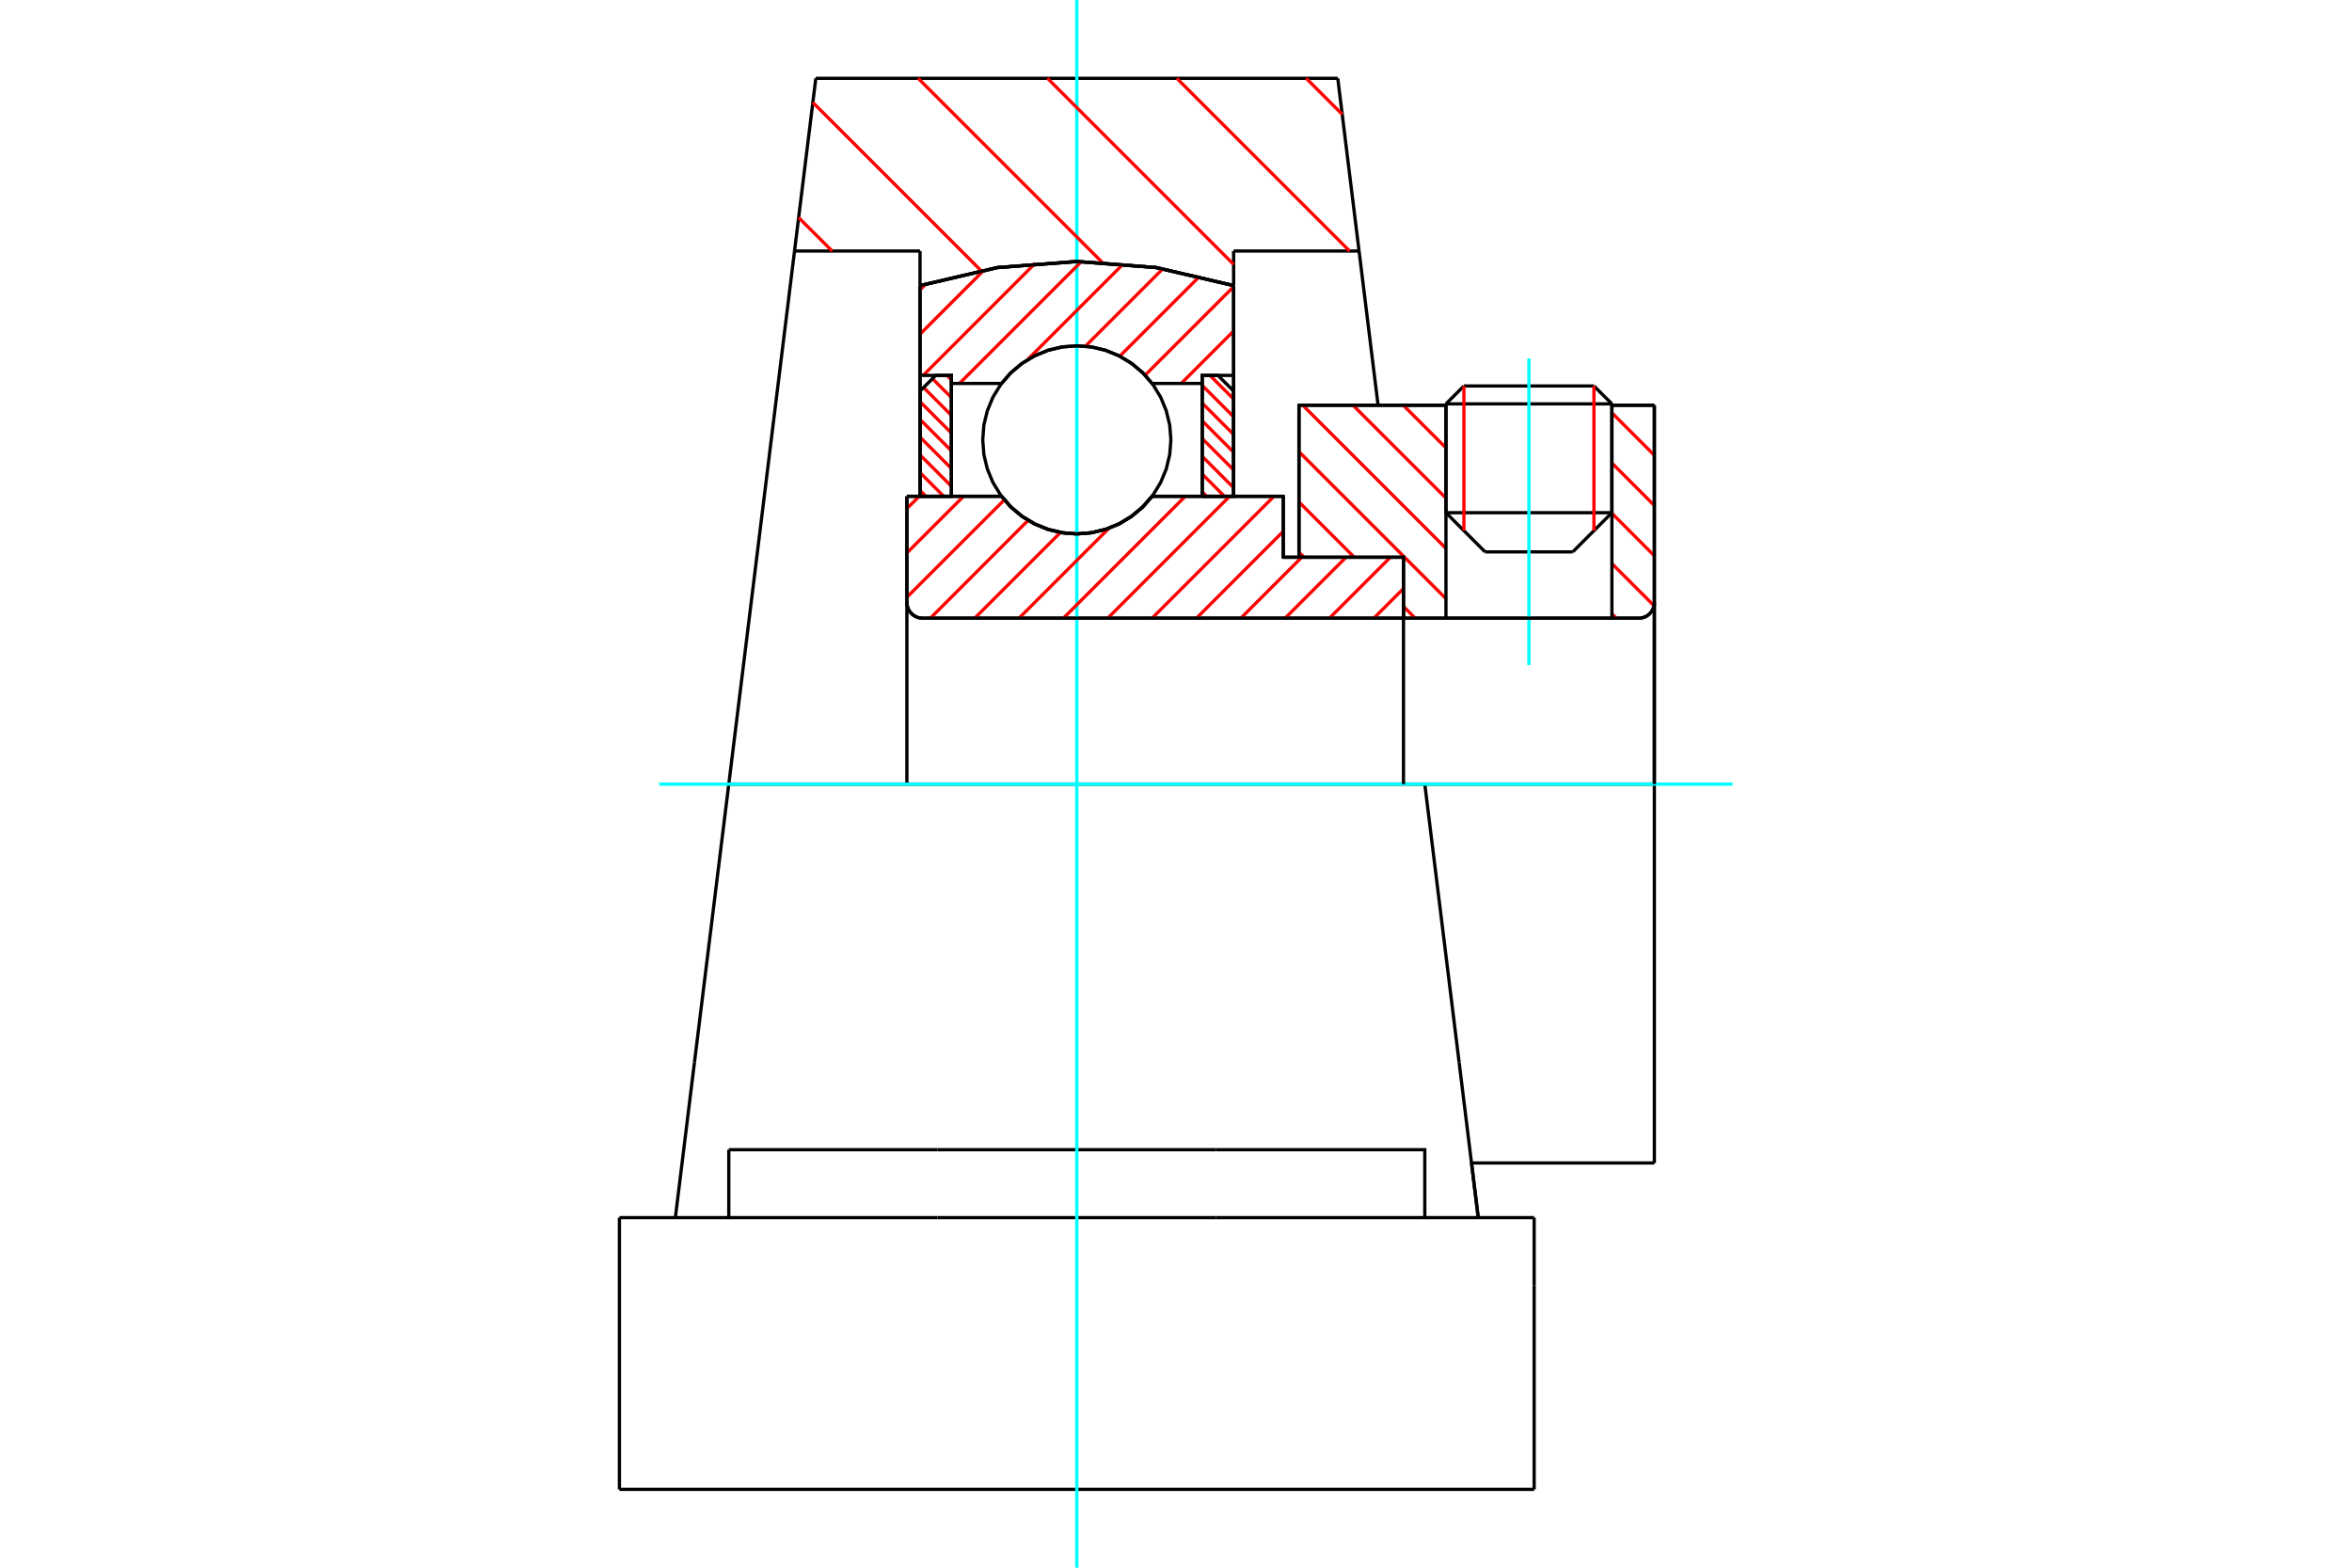 <?xml version="1.0" standalone="no"?>
<!DOCTYPE svg PUBLIC "-//W3C//DTD SVG 1.1//EN"
	"http://www.w3.org/Graphics/SVG/1.1/DTD/svg11.dtd">
<svg xmlns="http://www.w3.org/2000/svg" height="100%" width="100%" viewBox="0 0 36000 24000">
	<rect x="-1800" y="-1200" width="39600" height="26400" style="fill:#FFF"/>
	<g style="fill:none; fill-rule:evenodd" transform="matrix(1 0 0 1 0 0)">
		<g style="fill:none; stroke:#000; stroke-width:50; shape-rendering:geometricPrecision">
			<line x1="19642" y1="8531" x2="19882" y2="8531"/>
			<line x1="19642" y1="7598" x2="19642" y2="8531"/>
			<line x1="13881" y1="7598" x2="15330" y2="7598"/>
			<line x1="17634" y1="7598" x2="19642" y2="7598"/>
			<polyline points="15330,7598 15476,7765 15647,7907 15838,8022 16043,8105 16260,8156 16482,8174 16703,8156 16920,8105 17126,8022 17316,7907 17487,7765 17634,7598"/>
			<polyline points="13881,9224 13884,9262 13893,9298 13907,9333 13927,9365 13952,9394 13980,9418 14012,9438 14047,9452 14084,9461 14121,9464"/>
			<line x1="13881" y1="9224" x2="13881" y2="12004"/>
			<line x1="13881" y1="9224" x2="13881" y2="7598"/>
			<line x1="24672" y1="7849" x2="24672" y2="6204"/>
			<line x1="24073" y1="8449" x2="24672" y2="7849"/>
			<line x1="22132" y1="7849" x2="22731" y2="8449"/>
			<line x1="22132" y1="6204" x2="22132" y2="7849"/>
			<line x1="22132" y1="6204" x2="19882" y2="6204"/>
			<line x1="19882" y1="8531" x2="19882" y2="6204"/>
			<line x1="25083" y1="9464" x2="14121" y2="9464"/>
			<polyline points="25083,9464 25120,9461 25157,9452 25192,9438 25224,9418 25252,9394 25277,9365 25296,9333 25311,9298 25320,9262 25322,9224"/>
			<line x1="25322" y1="6204" x2="25322" y2="9224"/>
			<line x1="25322" y1="6204" x2="24672" y2="6204"/>
			<polyline points="25322,17804 25322,12004 21808,12004"/>
			<line x1="25322" y1="9224" x2="25322" y2="12004"/>
			<line x1="22132" y1="7849" x2="24672" y2="7849"/>
			<line x1="24672" y1="6183" x2="22132" y2="6183"/>
			<line x1="22407" y1="5909" x2="24397" y2="5909"/>
			<line x1="24073" y1="8449" x2="22731" y2="8449"/>
			<line x1="22523" y1="17804" x2="25322" y2="17804"/>
			<line x1="22132" y1="6183" x2="22132" y2="6204"/>
			<line x1="24672" y1="6204" x2="24672" y2="6183"/>
			<line x1="22407" y1="5909" x2="22132" y2="6183"/>
			<line x1="24672" y1="6183" x2="24397" y2="5909"/>
			<line x1="21808" y1="12004" x2="11155" y2="12004"/>
			<line x1="20802" y1="3843" x2="18882" y2="3843"/>
			<line x1="20476" y1="1199" x2="20802" y2="3843"/>
			<line x1="12487" y1="1199" x2="20476" y2="1199"/>
			<line x1="12161" y1="3843" x2="12487" y2="1199"/>
			<line x1="14082" y1="3843" x2="12161" y2="3843"/>
			<line x1="14082" y1="4372" x2="14082" y2="3843"/>
			<polyline points="18882,4372 17696,4096 16482,4003 15267,4096 14082,4372"/>
			<line x1="18882" y1="3843" x2="18882" y2="4372"/>
			<line x1="14082" y1="7598" x2="14082" y2="4372"/>
			<line x1="11155" y1="12004" x2="12161" y2="3843"/>
			<line x1="18882" y1="4372" x2="18882" y2="7598"/>
			<line x1="9481" y1="22801" x2="23482" y2="22801"/>
			<line x1="11155" y1="18641" x2="11155" y2="17601"/>
			<line x1="14351" y1="17601" x2="11155" y2="17601"/>
			<line x1="14351" y1="18641" x2="18612" y2="18641"/>
			<line x1="18612" y1="17601" x2="14351" y2="17601"/>
			<polyline points="21808,18641 21808,17601 18612,17601"/>
			<line x1="22626" y1="18641" x2="22334" y2="16267"/>
			<line x1="10629" y1="16267" x2="10337" y2="18641"/>
			<line x1="18612" y1="18641" x2="23482" y2="18641"/>
			<line x1="22523" y1="17804" x2="22628" y2="18656"/>
			<line x1="20802" y1="3843" x2="21093" y2="6204"/>
			<line x1="11155" y1="12004" x2="10629" y2="16267"/>
			<line x1="23482" y1="19681" x2="23482" y2="18641"/>
			<line x1="23482" y1="22801" x2="23482" y2="19681"/>
			<polyline points="9481,22801 9481,19681 9481,18641"/>
			<line x1="22334" y1="16267" x2="21808" y2="12004"/>
			<line x1="9481" y1="18641" x2="14351" y2="18641"/>
		</g>
		<g style="fill:none; stroke:#0FF; stroke-width:50; shape-rendering:geometricPrecision">
			<line x1="23402" y1="10181" x2="23402" y2="5487"/>
			<line x1="16482" y1="24000" x2="16482" y2="0"/>
			<line x1="10089" y1="12004" x2="26519" y2="12004"/>
		</g>
		<g style="fill:none; stroke:#F00; stroke-width:50; shape-rendering:geometricPrecision">
			<line x1="19993" y1="1199" x2="20544" y2="1750"/>
			<line x1="18013" y1="1199" x2="20657" y2="3843"/>
			<line x1="16033" y1="1199" x2="18882" y2="4048"/>
			<line x1="14053" y1="1199" x2="16868" y2="4014"/>
			<line x1="12441" y1="1568" x2="15015" y2="4142"/>
			<line x1="12224" y1="3331" x2="12737" y2="3843"/>
		</g>
		<g style="fill:none; stroke:#000; stroke-width:50; shape-rendering:geometricPrecision">
			<polyline points="18882,4372 17696,4096 16482,4003 15267,4096 14082,4372"/>
		</g>
		<g style="fill:none; stroke:#F00; stroke-width:50; shape-rendering:geometricPrecision">
			<line x1="24397" y1="5909" x2="24397" y2="8124"/>
			<line x1="22407" y1="8124" x2="22407" y2="5909"/>
			<line x1="14082" y1="7507" x2="14172" y2="7598"/>
			<line x1="14082" y1="7235" x2="14444" y2="7598"/>
			<line x1="14082" y1="6964" x2="14562" y2="7444"/>
			<line x1="14082" y1="6692" x2="14562" y2="7172"/>
			<line x1="14082" y1="6421" x2="14562" y2="6901"/>
			<line x1="14082" y1="6149" x2="14562" y2="6629"/>
			<line x1="14136" y1="5932" x2="14562" y2="6358"/>
			<line x1="14272" y1="5797" x2="14562" y2="6086"/>
			<line x1="14494" y1="5747" x2="14562" y2="5815"/>
		</g>
		<g style="fill:none; stroke:#000; stroke-width:50; shape-rendering:geometricPrecision">
			<polyline points="14562,7598 14562,5747 14322,5747 14082,5987 14082,7598 14562,7598"/>
		</g>
		<g style="fill:none; stroke:#F00; stroke-width:50; shape-rendering:geometricPrecision">
			<line x1="18519" y1="5747" x2="18882" y2="6109"/>
			<line x1="18402" y1="5901" x2="18882" y2="6381"/>
			<line x1="18402" y1="6172" x2="18882" y2="6652"/>
			<line x1="18402" y1="6444" x2="18882" y2="6924"/>
			<line x1="18402" y1="6715" x2="18882" y2="7195"/>
			<line x1="18402" y1="6987" x2="18882" y2="7467"/>
			<line x1="18402" y1="7258" x2="18741" y2="7598"/>
			<line x1="18402" y1="7530" x2="18469" y2="7598"/>
		</g>
		<g style="fill:none; stroke:#000; stroke-width:50; shape-rendering:geometricPrecision">
			<polyline points="18402,7598 18402,5747 18642,5747 18882,5987 18882,7598 18402,7598"/>
			<polyline points="17922,6734 17904,6508 17851,6289 17765,6080 17647,5887 17500,5715 17328,5569 17135,5451 16927,5364 16707,5311 16482,5294 16256,5311 16037,5364 15828,5451 15635,5569 15463,5715 15317,5887 15198,6080 15112,6289 15059,6508 15042,6734 15059,6959 15112,7179 15198,7387 15317,7580 15463,7752 15635,7899 15828,8017 16037,8103 16256,8156 16482,8174 16707,8156 16927,8103 17135,8017 17328,7899 17500,7752 17647,7580 17765,7387 17851,7179 17904,6959 17922,6734"/>
		</g>
		<g style="fill:none; stroke:#F00; stroke-width:50; shape-rendering:geometricPrecision">
			<line x1="24672" y1="6320" x2="25322" y2="6970"/>
			<line x1="24672" y1="7089" x2="25322" y2="7739"/>
			<line x1="24672" y1="7858" x2="25322" y2="8509"/>
			<line x1="24672" y1="8628" x2="25317" y2="9273"/>
			<line x1="21479" y1="6204" x2="22132" y2="6857"/>
			<line x1="24672" y1="9397" x2="24739" y2="9464"/>
			<line x1="20709" y1="6204" x2="22132" y2="7626"/>
			<line x1="19940" y1="6204" x2="22132" y2="8396"/>
			<line x1="19882" y1="6915" x2="22132" y2="9165"/>
			<line x1="19882" y1="7685" x2="20728" y2="8531"/>
			<line x1="21482" y1="9284" x2="21661" y2="9464"/>
			<line x1="19882" y1="8454" x2="19959" y2="8531"/>
		</g>
		<g style="fill:none; stroke:#000; stroke-width:50; shape-rendering:geometricPrecision">
			<line x1="25322" y1="12004" x2="25322" y2="6204"/>
			<polyline points="25083,9464 25120,9461 25157,9452 25192,9438 25224,9418 25252,9394 25277,9365 25296,9333 25311,9298 25320,9262 25322,9224"/>
			<polyline points="25083,9464 24672,9464 24672,6204"/>
			<polyline points="24672,9464 22132,9464 22132,6204"/>
			<polyline points="22132,9464 21482,9464 21482,12004"/>
			<polyline points="21482,9464 21482,8531 19882,8531 19882,6204 22132,6204"/>
			<line x1="24672" y1="6204" x2="25322" y2="6204"/>
		</g>
		<g style="fill:none; stroke:#F00; stroke-width:50; shape-rendering:geometricPrecision">
			<line x1="18882" y1="5747" x2="18881" y2="5747"/>
			<line x1="18882" y1="5068" x2="18080" y2="5870"/>
			<line x1="18882" y1="4389" x2="17527" y2="5744"/>
			<line x1="18363" y1="4229" x2="17139" y2="5453"/>
			<line x1="17798" y1="4115" x2="16613" y2="5300"/>
			<line x1="17195" y1="4039" x2="15725" y2="5509"/>
			<line x1="16549" y1="4007" x2="14686" y2="5870"/>
			<line x1="15846" y1="4030" x2="14130" y2="5747"/>
			<line x1="15064" y1="4133" x2="14082" y2="5116"/>
			<line x1="14174" y1="4345" x2="14082" y2="4437"/>
		</g>
		<g style="fill:none; stroke:#000; stroke-width:50; shape-rendering:geometricPrecision">
			<polyline points="14082,7598 14082,5747 14082,4372"/>
			<polyline points="18882,4372 17696,4096 16482,4003 15267,4096 14082,4372"/>
			<polyline points="18882,4372 18882,5747 18402,5747 18402,5870 18402,7598"/>
			<polyline points="18402,5870 17634,5870 17487,5703 17316,5560 17126,5446 16920,5362 16703,5311 16482,5294 16260,5311 16043,5362 15838,5446 15647,5560 15476,5703 15330,5870 14562,5870 14562,7598"/>
			<polyline points="14562,5870 14562,5747 14082,5747"/>
			<line x1="18882" y1="5747" x2="18882" y2="7598"/>
		</g>
		<g style="fill:none; stroke:#F00; stroke-width:50; shape-rendering:geometricPrecision">
			<line x1="21482" y1="9010" x2="21028" y2="9464"/>
			<line x1="21282" y1="8531" x2="20349" y2="9464"/>
			<line x1="20603" y1="8531" x2="19670" y2="9464"/>
			<line x1="19925" y1="8531" x2="18992" y2="9464"/>
			<line x1="19642" y1="8134" x2="18313" y2="9464"/>
			<line x1="19500" y1="7598" x2="17634" y2="9464"/>
			<line x1="18821" y1="7598" x2="16955" y2="9464"/>
			<line x1="18142" y1="7598" x2="16276" y2="9464"/>
			<line x1="16976" y1="8085" x2="15597" y2="9464"/>
			<line x1="16231" y1="8152" x2="14919" y2="9464"/>
			<line x1="15737" y1="7966" x2="14240" y2="9464"/>
			<line x1="15373" y1="7652" x2="13881" y2="9143"/>
			<line x1="14748" y1="7598" x2="13881" y2="8465"/>
			<line x1="14070" y1="7598" x2="13881" y2="7786"/>
		</g>
		<g style="fill:none; stroke:#000; stroke-width:50; shape-rendering:geometricPrecision">
			<polyline points="13881,7598 13881,9224 13884,9262 13893,9298 13907,9333 13927,9365 13952,9394 13980,9418 14012,9438 14047,9452 14084,9461 14121,9464 21482,9464 21482,8531 19642,8531 19642,7598 17634,7598"/>
			<polyline points="15330,7598 15476,7765 15647,7907 15838,8022 16043,8105 16260,8156 16482,8174 16703,8156 16920,8105 17126,8022 17316,7907 17487,7765 17634,7598"/>
			<polyline points="15330,7598 14361,7598 13881,7598"/>
		</g>
	</g>
</svg>
